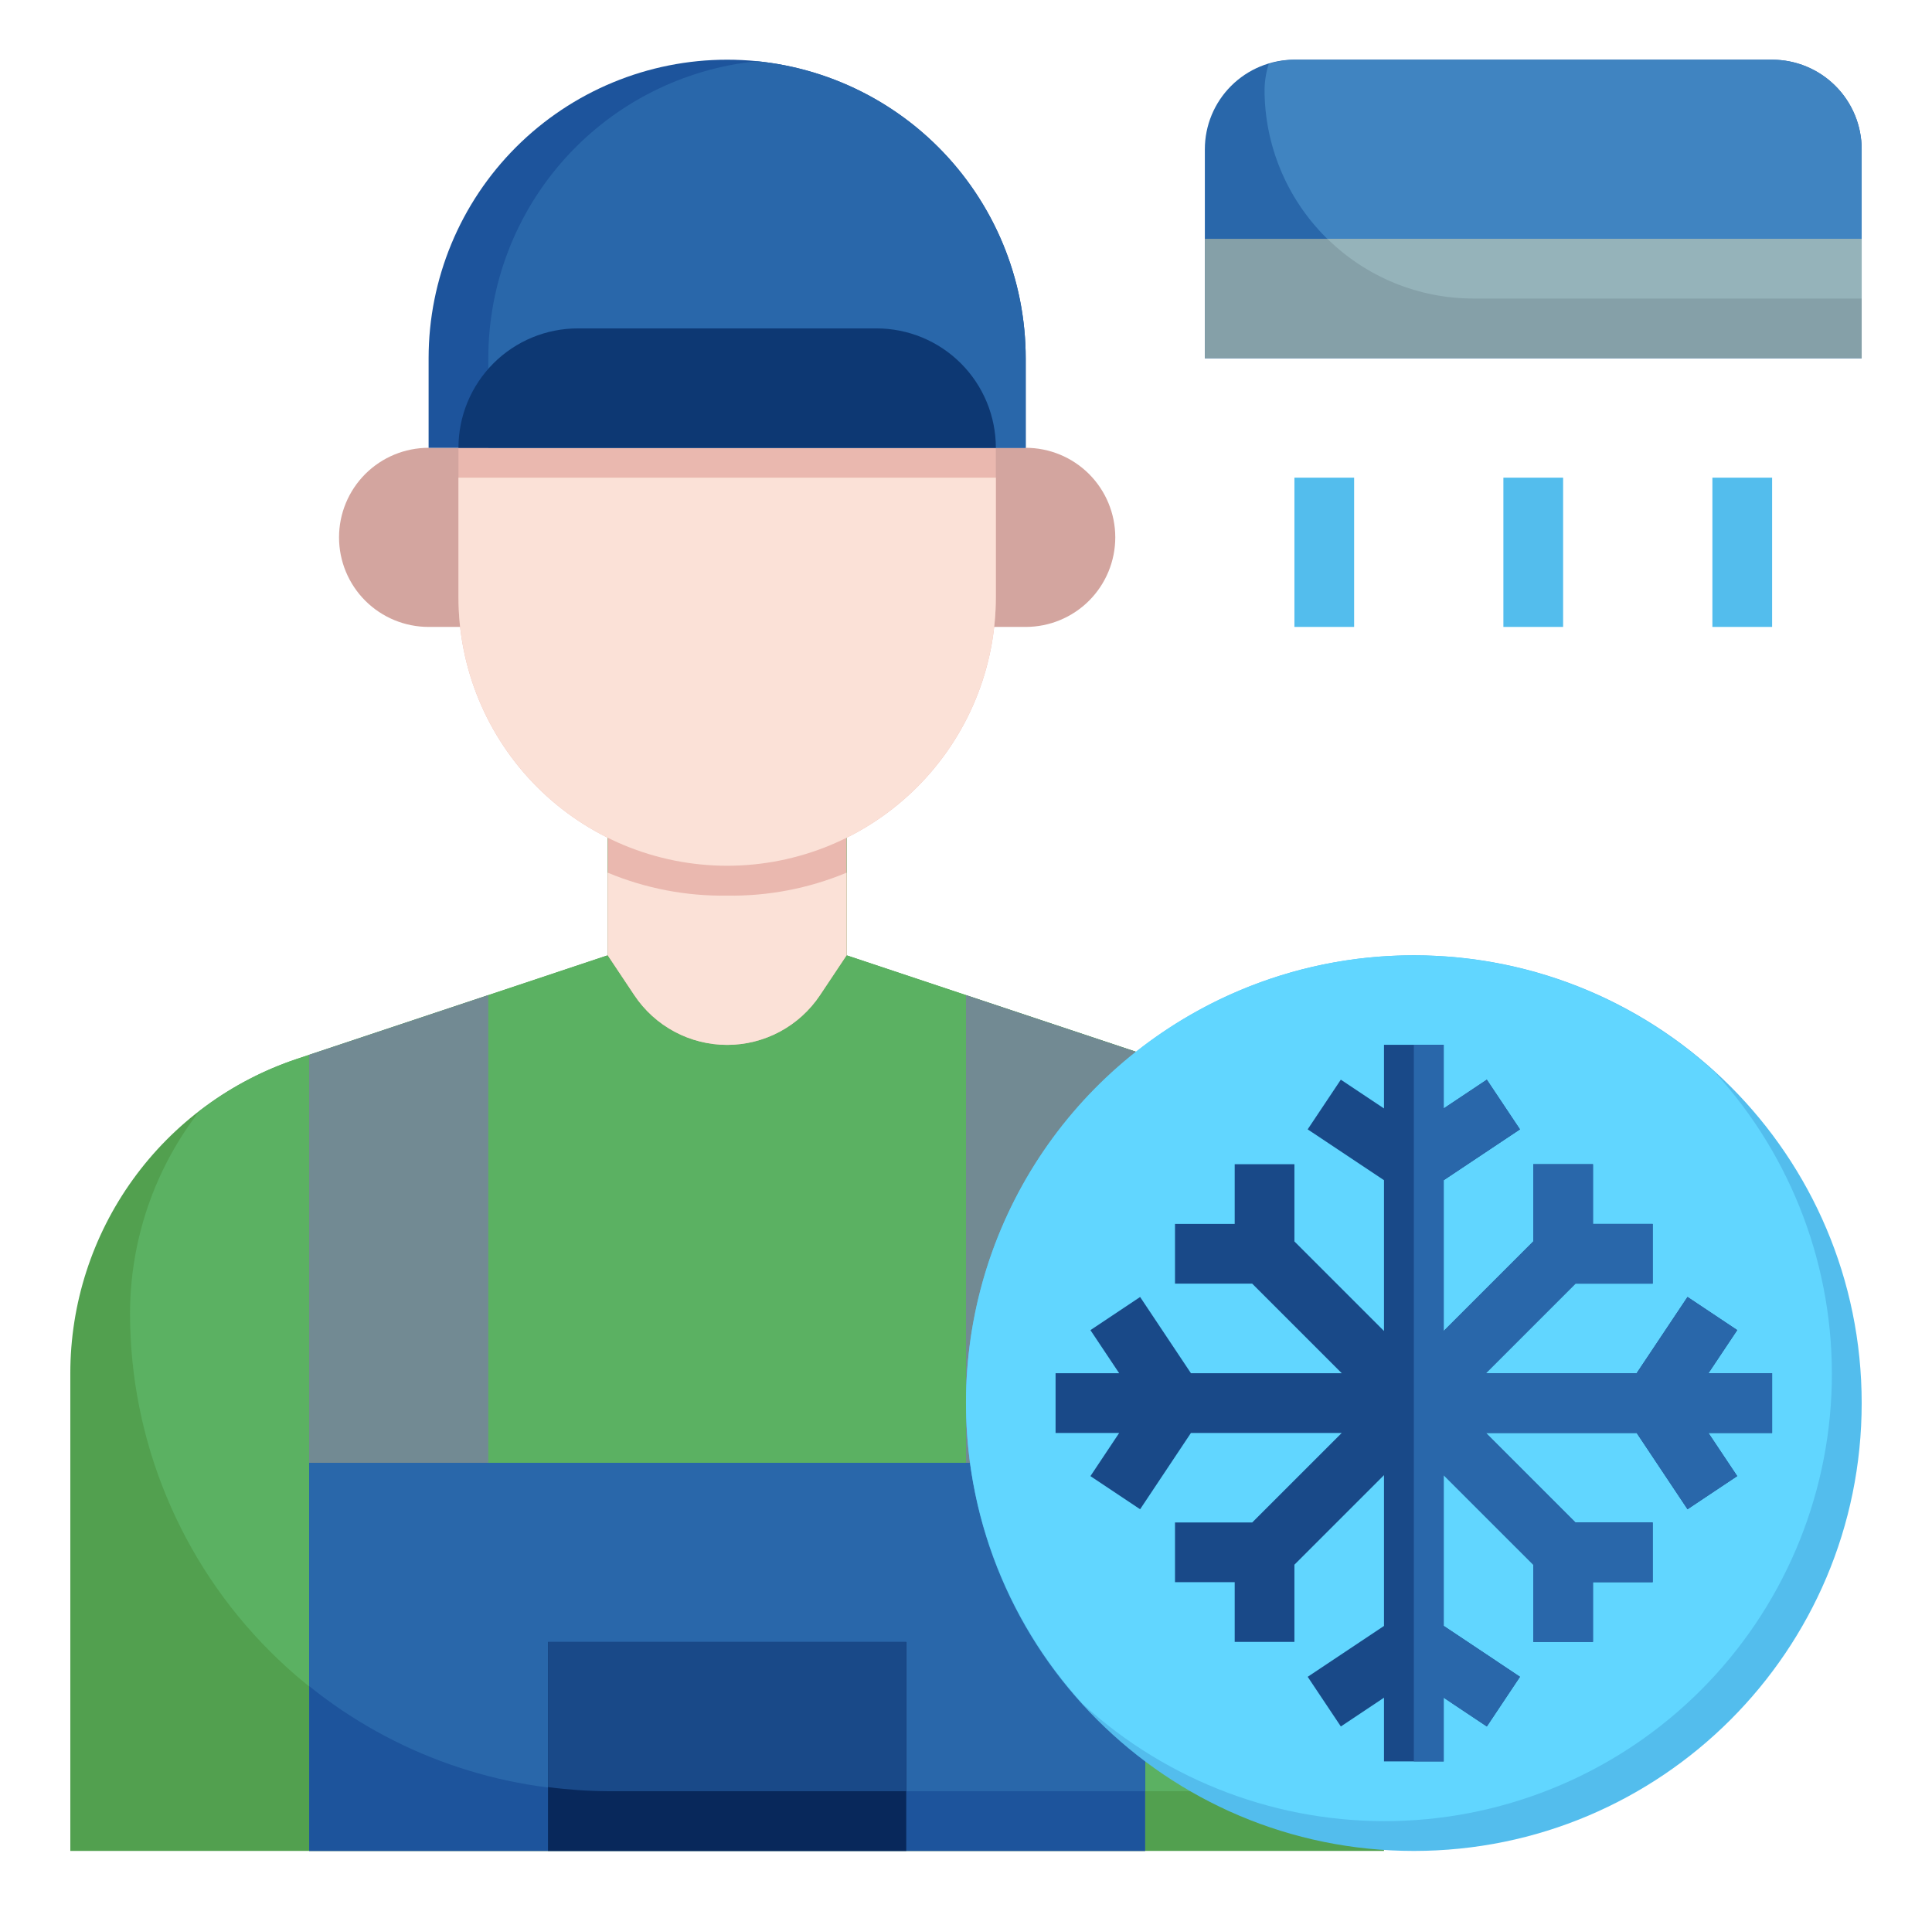 <svg width="91" height="90" viewBox="0 0 91 90" fill="none" xmlns="http://www.w3.org/2000/svg">
<path d="M28.625 39.465V45L13.986 49.88C10.878 50.916 8.175 52.903 6.259 55.561C4.344 58.218 3.313 61.411 3.312 64.688V87.188H65.188V64.688C65.187 61.411 64.156 58.218 62.241 55.561C60.325 52.903 57.622 50.916 54.514 49.88L39.875 45V39.465H28.625Z" fill="#52A04F"/>
<path d="M54.516 49.88L39.875 45V39.465H28.625V45L13.985 49.88C12.329 50.434 10.778 51.263 9.397 52.331C7.278 55.061 6.127 58.419 6.125 61.875C6.125 67.842 8.496 73.565 12.715 77.785C16.935 82.004 22.658 84.375 28.625 84.375H65.188V64.688C65.188 61.412 64.157 58.219 62.241 55.561C60.326 52.904 57.623 50.916 54.516 49.88Z" fill="#5BB162"/>
<path d="M14.562 87.188V49.687L23 46.874V68.906H45.5V46.876L53.938 49.688V87.188H14.562Z" fill="#728A93"/>
<path d="M14.562 68.906H53.938V87.188H14.562V68.906Z" fill="#1D549C"/>
<path d="M14.562 79.424C18.547 82.632 23.509 84.379 28.625 84.375H53.938V68.906H14.562V79.424Z" fill="#2967AA"/>
<path d="M21.671 29.531H20.188C19.069 29.531 17.996 29.087 17.204 28.296C16.413 27.504 15.969 26.431 15.969 25.312C15.969 24.194 16.413 23.121 17.204 22.329C17.996 21.538 19.069 21.094 20.188 21.094H48.312C49.431 21.094 50.504 21.538 51.296 22.329C52.087 23.121 52.531 24.194 52.531 25.312C52.531 26.431 52.087 27.504 51.296 28.296C50.504 29.087 49.431 29.531 48.312 29.531H46.829" fill="#D3A59F"/>
<path d="M66.594 87.188C78.243 87.188 87.688 77.743 87.688 66.094C87.688 54.444 78.243 45 66.594 45C54.944 45 45.5 54.444 45.5 66.094C45.5 77.743 54.944 87.188 66.594 87.188Z" fill="#53BDED"/>
<path d="M66.594 45C62.506 44.995 58.505 46.179 55.079 48.408C51.653 50.637 48.949 53.815 47.297 57.553C45.645 61.292 45.116 65.431 45.775 69.465C46.434 73.499 48.252 77.254 51.008 80.273C55.012 83.93 60.272 85.902 65.693 85.779C71.114 85.656 76.279 83.448 80.113 79.614C83.948 75.779 86.156 70.614 86.279 65.193C86.401 59.772 84.429 54.512 80.773 50.508C76.901 46.964 71.842 44.999 66.594 45Z" fill="#61D6FF"/>
<path d="M46.906 19.688V28.125C46.906 31.482 45.573 34.701 43.199 37.074C40.826 39.448 37.607 40.781 34.25 40.781C30.893 40.781 27.674 39.448 25.301 37.074C22.927 34.701 21.594 31.482 21.594 28.125V19.688" fill="#EAB8AF"/>
<path d="M39.875 45L38.622 46.879C38.142 47.599 37.492 48.189 36.73 48.597C35.967 49.005 35.115 49.219 34.25 49.219C33.385 49.219 32.533 49.005 31.77 48.597C31.008 48.189 30.358 47.599 29.878 46.879L28.625 45V37.969H39.875V45Z" fill="#EAB8AF"/>
<path d="M28.625 41.108V45L29.878 46.879C30.358 47.599 31.008 48.189 31.77 48.597C32.533 49.006 33.385 49.219 34.25 49.219C35.115 49.219 35.967 49.006 36.73 48.597C37.492 48.189 38.142 47.599 38.622 46.879L39.875 45V41.108C38.094 41.85 36.179 42.218 34.25 42.188C32.321 42.218 30.406 41.85 28.625 41.108Z" fill="#FBE1D7"/>
<path d="M25.811 87.188L25.812 77.344H42.687L42.686 87.188" fill="#08285B"/>
<path d="M87.688 16.875H56.75V7.031C56.75 5.912 57.194 4.839 57.986 4.048C58.777 3.257 59.85 2.812 60.969 2.812H83.469C84.588 2.812 85.661 3.257 86.452 4.048C87.243 4.839 87.688 5.912 87.688 7.031V16.875Z" fill="#2967AA"/>
<path d="M87.688 7.031C87.688 5.912 87.243 4.839 86.452 4.048C85.661 3.257 84.588 2.812 83.469 2.812H60.969C60.558 2.819 60.151 2.885 59.759 3.009C59.635 3.401 59.569 3.808 59.562 4.219C59.562 6.829 60.6 9.333 62.446 11.179C64.292 13.025 66.796 14.062 69.406 14.062H87.688V7.031Z" fill="#4084C1"/>
<path d="M56.75 11.25H87.688V16.875H56.75V11.25Z" fill="#85A0A8"/>
<path d="M70.812 22.5H73.625V29.531H70.812V22.5Z" fill="#53BDED"/>
<path d="M60.969 22.5H63.781V29.531H60.969V22.5Z" fill="#53BDED"/>
<path d="M80.656 22.5H83.469V29.531H80.656V22.5Z" fill="#53BDED"/>
<path d="M69.406 14.062H87.687V11.25H62.524C64.36 13.055 66.832 14.065 69.406 14.062Z" fill="#95B3BA"/>
<path d="M21.594 28.125C21.594 31.482 22.927 34.701 25.301 37.074C27.674 39.448 30.893 40.781 34.25 40.781C37.607 40.781 40.826 39.448 43.199 37.074C45.573 34.701 46.906 31.482 46.906 28.125V22.5H21.594V28.125Z" fill="#FBE1D7"/>
<path d="M20.188 21.094V16.875C20.188 13.145 21.669 9.569 24.306 6.931C26.944 4.294 30.52 2.812 34.25 2.812C36.097 2.812 37.925 3.176 39.632 3.883C41.338 4.59 42.888 5.625 44.194 6.931C45.499 8.237 46.535 9.787 47.242 11.493C47.949 13.2 48.312 15.028 48.312 16.875V21.094" fill="#1D549C"/>
<path d="M35.656 2.883C32.188 3.231 28.972 4.856 26.633 7.441C24.295 10.027 23 13.389 23 16.875V21.094H48.312V16.875C48.312 13.389 47.018 10.027 44.679 7.441C42.34 4.856 39.125 3.231 35.656 2.883Z" fill="#2967AA"/>
<path d="M21.594 21.094C21.594 19.602 22.186 18.171 23.241 17.116C24.296 16.061 25.727 15.469 27.219 15.469H41.281C42.773 15.469 44.204 16.061 45.259 17.116C46.314 18.171 46.906 19.602 46.906 21.094" fill="#0D3873"/>
<path d="M25.812 84.18C26.745 84.303 27.684 84.368 28.625 84.375H42.688V77.344H25.812V84.18Z" fill="#194988"/>
<path d="M83.469 64.686H80.469L81.825 62.654L79.485 61.093L77.087 64.686H69.987L74.207 60.466H77.844V57.653H75.031V54.841H72.219V58.477L68 62.696V55.593L71.592 53.198L70.031 50.858L68 52.213V49.216H65.188V52.213L63.154 50.858L61.593 53.198L65.188 55.592V62.696L60.969 58.477V54.841H58.156V57.653H55.344V60.466H58.98L63.2 64.686H56.096L53.701 61.094L51.361 62.656L52.715 64.686H49.719V67.499H52.715L51.361 69.532L53.701 71.093L56.095 67.499H63.198L58.98 71.716H55.344V74.528H58.156V77.341H60.969V73.704L65.188 69.486V76.59L61.594 78.985L63.156 81.325L65.188 79.969V82.969H68V79.969L70.032 81.325L71.593 78.985L68 76.587V69.486L72.219 73.704V77.341H75.031V74.528H77.844V71.716H74.207L69.99 67.499H77.09L79.485 71.092L81.825 69.531L80.469 67.499H83.469V64.686Z" fill="#194988"/>
<path d="M83.469 64.686H80.469L81.825 62.654L79.485 61.093L77.087 64.686H69.987L74.207 60.466H77.844V57.653H75.031V54.841H72.219V58.477L68 62.696V55.593L71.592 53.198L70.031 50.858L68 52.213V49.216H66.594V82.969H68V79.969L70.032 81.325L71.593 78.985L68 76.587V69.486L72.219 73.704V77.341H75.031V74.528H77.844V71.716H74.207L69.99 67.499H77.09L79.485 71.092L81.825 69.531L80.469 67.499H83.469V64.686Z" fill="#2967AA"/>
</svg>
